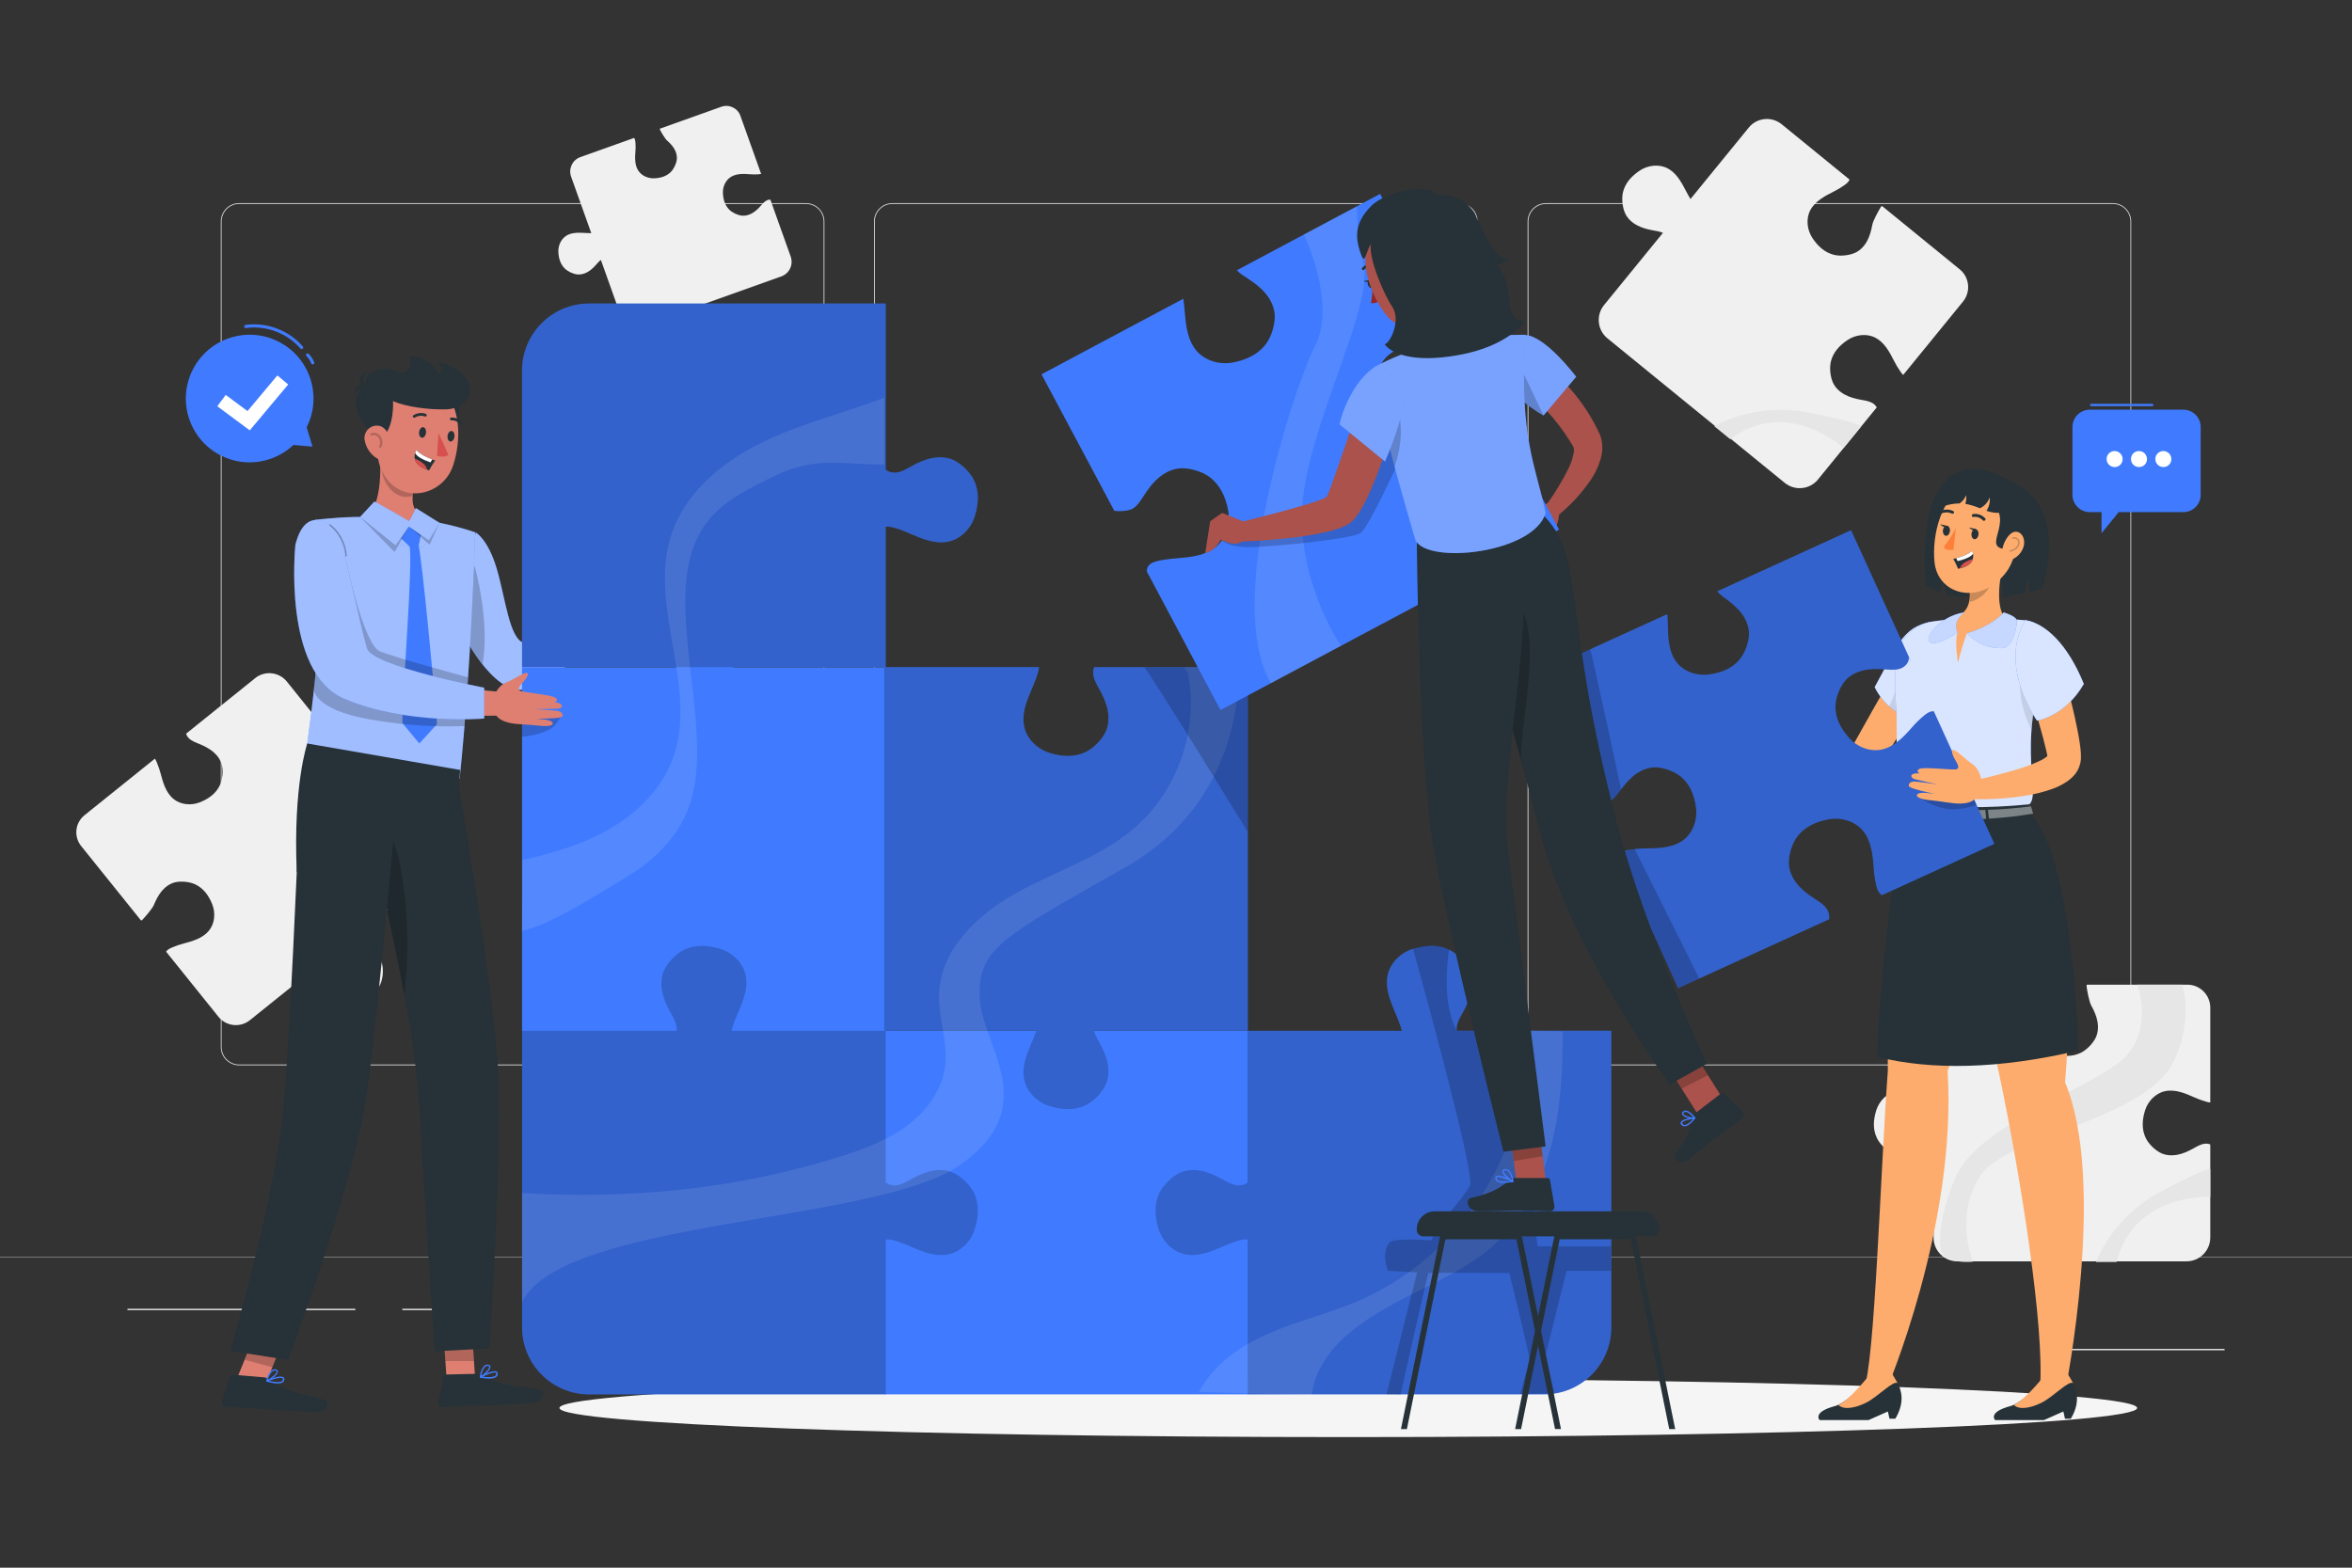 <?xml version="1.0" encoding="UTF-8"?>
<svg xmlns="http://www.w3.org/2000/svg" version="1.1" viewBox="0 0 750 500">
  <rect x="0" y="0" width="750" height="500" fill="#333333" stroke="none"/>
  <!-- Generator: Adobe Illustrator 29.0.1, SVG Export Plug-In . SVG Version: 2.1.0 Build 192)  -->
  <defs>
    <style>
      .st0 {
        fill: #fe7f3a;
      }

      .st1, .st2, .st3, .st4, .st5, .st6, .st7 {
        isolation: isolate;
      }

      .st1, .st5 {
        opacity: .1;
      }

      .st2, .st8, .st9 {
        opacity: .2;
      }

      .st10 {
        stroke: #407bff;
      }

      .st10, .st8 {
        fill: none;
        stroke-linecap: round;
        stroke-linejoin: round;
      }

      .st11 {
        fill: #ebebeb;
      }

      .st12 {
        fill: #407bff;
      }

      .st13 {
        fill: #e6e6e6;
      }

      .st14, .st15, .st16, .st3, .st4, .st5, .st6, .st7 {
        fill: #fff;
      }

      .st14, .st17 {
        opacity: .3;
      }

      .st15 {
        opacity: .9;
      }

      .st18 {
        fill: #263238;
      }

      .st8 {
        stroke: #000;
        stroke-width: .5px;
      }

      .st19 {
        fill: #d7504d;
      }

      .st20 {
        fill: #942625;
      }

      .st21 {
        fill: #f5f5f5;
      }

      .st22 {
        fill: #aa524b;
      }

      .st23 {
        fill: #f0f0f0;
      }

      .st24 {
        fill: #fdac6d;
      }

      .st25 {
        display: none;
      }

      .st26 {
        fill: #e0e0e0;
      }

      .st27 {
        fill: #de7f72;
      }

      .st3 {
        opacity: .7;
      }

      .st4 {
        opacity: .8;
      }

      .st6 {
        opacity: .5;
      }

      .st7 {
        opacity: .4;
      }
    </style>
  </defs>
  <g id="Background_complete">
    <g>
      <g>
        <g>
          <g>
            <path class="st26" d="M673.73,339.78h-180.75c-3.23,0-5.86-2.63-5.86-5.86V70.65c0-3.23,2.63-5.86,5.86-5.86h180.75c3.23,0,5.86,2.63,5.86,5.86v263.27c0,3.23-2.63,5.86-5.86,5.86ZM492.99,65.04c-3.09,0-5.61,2.52-5.61,5.61v263.27c0,3.09,2.52,5.61,5.61,5.61h180.75c3.09,0,5.61-2.52,5.61-5.61V70.65c0-3.09-2.52-5.61-5.61-5.61h-180.75Z"/>
            <path class="st26" d="M465.31,339.78h-180.75c-3.23,0-5.86-2.63-5.86-5.86V70.65c0-3.23,2.63-5.86,5.86-5.86h180.75c3.23,0,5.86,2.63,5.86,5.86v263.27c0,3.23-2.63,5.86-5.86,5.86ZM284.56,65.04c-3.09,0-5.61,2.52-5.61,5.61v263.27c0,3.09,2.52,5.61,5.61,5.61h180.75c3.09,0,5.61-2.52,5.61-5.61V70.65c0-3.09-2.52-5.61-5.61-5.61h-180.75Z"/>
          </g>
          <path class="st26" d="M257.01,339.78H76.27c-3.23,0-5.86-2.63-5.86-5.86V70.65c0-3.23,2.63-5.86,5.86-5.86h180.75c3.23,0,5.86,2.63,5.86,5.86v263.27c0,3.23-2.63,5.86-5.86,5.86ZM76.27,65.04c-3.09,0-5.61,2.52-5.61,5.61v263.27c0,3.09,2.52,5.61,5.61,5.61h180.75c3.09,0,5.61-2.52,5.61-5.61V70.65c0-3.09-2.52-5.61-5.61-5.61H76.27Z"/>
        </g>
        <rect class="st26" y="400.85" width="750" height=".12"/>
      </g>
      <g>
        <rect class="st11" x="653.63" y="430.23" width="55.73" height=".42"/>
        <rect class="st11" x="495.04" y="434.79" width="14.63" height=".42"/>
        <rect class="st11" x="40.64" y="417.43" width="72.67" height=".42"/>
        <rect class="st11" x="128.3" y="417.43" width="10.66" height=".42"/>
        <rect class="st11" x="173.59" y="424.54" width="157.61" height=".42"/>
      </g>
    </g>
    <g>
      <g>
        <path class="st23" d="M704.81,394.7v-29.69c-.56-.23-1.2-.31-1.8-.23-1.32.17-2.49.89-3.66,1.54-1.59.88-3.27,1.65-5.06,1.98s-3.7.22-5.33-.6c-1.83-.92-3.84-2.89-4.73-4.74-1.35-2.8-1.15-5.84-.22-8.8.92-2.96,3.37-5.51,6.41-6.15,3.12-.66,6.41.67,9.14,1.91,1.28.58,2.6,1.07,3.95,1.45.42.12.86.23,1.3.27v-30.26c0-4.05-3.28-7.33-7.33-7.33h-32.03c-.07.16-.11.33-.09.52.17,1.32.83,4.95,1.48,6.11.88,1.59,1.65,3.27,1.98,5.06s.22,3.7-.6,5.33c-.92,1.83-2.89,3.84-4.74,4.73-2.8,1.35-5.84,1.15-8.8.22s-5.51-3.37-6.15-6.41c-.67-3.18.72-6.53,1.97-9.29.57-1.27,1.05-2.58,1.41-3.92.2-.76.38-1.6.14-2.35h-27.99c-4.13,0-7.48,3.35-7.48,7.48v29.46c-1.69-.59-3.32-1.38-5-2.02-2.19-.84-4.59-1.44-6.89-.95-3.04.64-5.49,3.18-6.41,6.15s-1.13,6,.22,8.8c.89,1.85,2.89,3.82,4.73,4.74,1.63.82,3.54.93,5.33.6,1.79-.34,3.47-1.1,5.06-1.98.95-.53,1.91-1.1,2.95-1.39v29.78c0,4.18,3.39,7.57,7.57,7.57h73.09c4.18,0,7.57-3.39,7.57-7.57Z"/>
        <path class="st13" d="M681.56,314.04s5.84,15.44-5.69,24.67c-11.53,9.23-45.22,20.61-52.14,36.45-6.92,15.84-4.76,23.92-4.76,23.92,0,0,1.06,3.98,10.14,3.34,0,0-6.15-14.8,2.46-27.56,8.61-12.77,52.99-17.51,61.82-36.83,6.15-13.46,2.46-23.97,2.46-23.97h-14.3Z"/>
      </g>
      <path class="st13" d="M668.38,402.49s4.97-14.16,20.7-22.49c15.73-8.33,15.73-7.07,15.73-7.07v8.84s-24.32-1.47-29.87,20.73h-6.56Z"/>
    </g>
    <g>
      <path class="st23" d="M579.73,152.9l18.72-22.96c-.29-.53-.74-1-1.25-1.32-1.13-.7-2.49-.88-3.8-1.12-1.79-.32-3.57-.79-5.17-1.66-1.6-.87-3-2.17-3.75-3.82-.84-1.87-1.14-4.65-.67-6.65.72-3.01,2.79-5.24,5.38-6.95,2.58-1.71,6.08-2.13,8.83-.71,2.83,1.46,4.53,4.56,5.87,7.24.63,1.25,1.34,2.46,2.15,3.61.25.35.52.72.84,1.03l19.08-23.4c2.55-3.13,2.08-7.74-1.05-10.29l-24.77-20.2c-.16.08-.3.19-.4.35-.7,1.13-2.48,4.35-2.71,5.66-.32,1.79-.79,3.57-1.66,5.17-.87,1.6-2.17,3-3.82,3.75-1.87.84-4.65,1.14-6.65.67-3.01-.72-5.24-2.79-6.95-5.38-1.71-2.58-2.13-6.08-.71-8.83,1.49-2.88,4.68-4.59,7.39-5.94,1.24-.62,2.44-1.33,3.57-2.14.64-.46,1.3-1,1.59-1.73l-21.65-17.65c-3.2-2.61-7.9-2.13-10.5,1.07l-18.58,22.78c-.94-1.52-1.7-3.16-2.59-4.72-1.17-2.03-2.64-4-4.73-5.08-2.75-1.42-6.25-1-8.83.71-2.58,1.71-4.66,3.93-5.38,6.95-.48,1.99-.17,4.78.67,6.65.74,1.66,2.15,2.96,3.75,3.82,1.6.87,3.38,1.34,5.17,1.66,1.07.19,2.17.35,3.16.79l-18.78,23.03c-2.63,3.23-2.15,7.99,1.08,10.62l56.53,46.09c3.23,2.63,7.99,2.15,10.62-1.08Z"/>
      <path class="st13" d="M546.65,135.94s12.77-7.82,30.19-4.34c17.42,3.48,16.62,4.45,16.62,4.45l-5.57,6.83s-17.88-16.47-36.17-2.81l-5.08-4.14Z"/>
    </g>
    <path class="st23" d="M81.37,216.29l-22.03,17.71c.17.55.49,1.08.9,1.48.91.88,2.15,1.32,3.32,1.8,1.6.66,3.17,1.45,4.49,2.57,1.32,1.13,2.37,2.62,2.74,4.31.41,1.91.14,4.57-.7,6.33-1.27,2.67-3.65,4.33-6.4,5.41s-6.1.78-8.38-1.09c-2.35-1.92-3.32-5.16-4.04-7.92-.34-1.3-.76-2.57-1.29-3.8-.16-.38-.35-.77-.58-1.13l-22.46,18.05c-3,2.41-3.48,6.81-1.07,9.81l19.11,23.77c.16-.04.31-.12.44-.25.88-.91,3.18-3.57,3.66-4.74.66-1.6,1.45-3.17,2.57-4.49,1.13-1.32,2.62-2.37,4.31-2.74,1.91-.41,4.57-.14,6.33.7,2.67,1.27,4.33,3.65,5.41,6.4,1.08,2.75.78,6.1-1.09,8.38-1.96,2.39-5.28,3.36-8.07,4.08-1.28.33-2.54.76-3.75,1.29-.68.3-1.41.67-1.83,1.3l16.7,20.77c2.46,3.07,6.95,3.55,10.02,1.09l21.86-17.57c.57,1.61.96,3.29,1.48,4.92.69,2.13,1.67,4.26,3.4,5.68,2.29,1.87,5.63,2.17,8.38,1.09,2.75-1.08,5.13-2.75,6.4-5.41.84-1.76,1.11-4.42.7-6.33-.37-1.69-1.42-3.19-2.74-4.31-1.32-1.13-2.89-1.92-4.49-2.57-.96-.39-1.96-.76-2.79-1.36l22.1-17.76c3.1-2.49,3.59-7.03,1.1-10.13l-43.6-54.24c-2.49-3.1-7.03-3.59-10.13-1.1Z"/>
    <path class="st23" d="M252.14,81.84l-6.49-18.18c-.39-.02-.8.08-1.16.25-.77.39-1.33,1.09-1.91,1.74-.78.89-1.65,1.72-2.67,2.32-1.02.6-2.22.94-3.4.8-1.32-.16-2.98-.93-3.93-1.87-1.44-1.42-1.98-3.32-2.06-5.34-.08-2.02.86-4.11,2.58-5.16,1.77-1.08,4.07-.99,6.01-.83.91.07,1.83.09,2.74.02.28-.02.58-.05.86-.12l-6.61-18.53c-.88-2.48-3.61-3.77-6.09-2.89l-19.61,7c-.01.12,0,.23.06.34.39.77,1.59,2.85,2.24,3.42.89.78,1.72,1.65,2.32,2.67.6,1.02.94,2.22.8,3.4-.16,1.32-.93,2.98-1.87,3.93-1.42,1.44-3.32,1.98-5.34,2.06-2.02.08-4.11-.86-5.16-2.58-1.1-1.8-.98-4.16-.82-6.12.07-.9.08-1.81,0-2.71-.04-.51-.12-1.06-.43-1.47l-17.14,6.12c-2.53.9-3.85,3.69-2.95,6.22l6.44,18.04c-1.17,0-2.34-.12-3.5-.14-1.53-.03-3.12.12-4.42.92-1.72,1.06-2.66,3.15-2.58,5.16s.62,3.92,2.06,5.34c.95.94,2.61,1.71,3.93,1.87,1.17.14,2.37-.2,3.4-.8,1.02-.6,1.88-1.43,2.67-2.32.47-.53.93-1.09,1.5-1.49l6.51,18.23c.91,2.56,3.73,3.89,6.29,2.98l44.75-15.97c2.56-.91,3.89-3.73,2.98-6.29Z"/>
  </g>
  <g id="Background_simple" class="st25">
    <g>
      <path class="st12" d="M470,135.59c-11.96,13.58-21.29,29.41-26.81,46.84-6.5,20.54-9.14,46.47,10.29,61.81,35.88,28.33,73.74-1.34,85.18,28,12.95,33.23,43.72,59.59,88.6,37.45,85.24-42.04,94.67-208.27,27.6-241-41.75-20.38-121.34-5.23-184.87,66.9Z"/>
      <path class="st15" d="M470,135.59c-11.96,13.58-21.29,29.41-26.81,46.84-6.5,20.54-9.14,46.47,10.29,61.81,35.88,28.33,73.74-1.34,85.18,28,12.95,33.23,43.72,59.59,88.6,37.45,85.24-42.04,94.67-208.27,27.6-241-41.75-20.38-121.34-5.23-184.87,66.9Z"/>
    </g>
  </g>
  <g id="Shadow_1">
    <path class="st21" d="M681.49,449.06c0,5.13-112.62,9.29-251.55,9.29s-251.55-4.16-251.55-9.29,112.62-9.29,251.55-9.29,251.55,4.16,251.55,9.29Z"/>
  </g>
  <g id="Speech_Bubble_2">
    <g>
      <path class="st12" d="M696.22,130.67h-29.83c-3.05,0-5.53,2.48-5.53,5.53v21.61c0,3.06,2.48,5.53,5.53,5.53h3.75v6.72l5.46-6.72h20.62c3.06,0,5.53-2.48,5.53-5.53v-21.61c0-3.06-2.48-5.53-5.53-5.53Z"/>
      <path class="st16" d="M673.9,143.89c1.73-.26,3.19,1.2,2.93,2.93-.16,1.08-1.04,1.96-2.12,2.12-1.73.26-3.19-1.2-2.93-2.93.17-1.08,1.04-1.96,2.12-2.12ZM679.55,146.01c-.27,1.73,1.2,3.19,2.93,2.93,1.08-.16,1.96-1.04,2.12-2.12.26-1.73-1.2-3.19-2.93-2.93-1.08.16-1.96,1.04-2.12,2.12ZM687.32,146.01c-.26,1.73,1.2,3.19,2.93,2.93,1.08-.16,1.96-1.04,2.12-2.12.26-1.73-1.2-3.19-2.93-2.93-1.08.16-1.96,1.04-2.12,2.12Z"/>
      <path class="st12" d="M666.83,129.54h19.47c.48,0,.48-.75,0-.75h-19.47c-.48,0-.48.75,0,.75h0Z"/>
    </g>
  </g>
  <g id="Speech_Bubble_1">
    <g>
      <g>
        <path class="st12" d="M88.47,108.79c-10.12-4.89-22.29-.65-27.18,9.47s-.65,22.29,9.47,27.18c7.81,3.78,16.84,2.09,22.8-3.52l6.09.53-1.87-6.18c.05-.1.11-.19.16-.3,4.89-10.12.65-22.29-9.47-27.18Z"/>
        <path class="st10" d="M78.37,104.12c6.55-.93,13.5,1.69,17.81,6.71"/>
        <path class="st10" d="M98.08,113.21c.71.72,1.27,1.58,1.64,2.52"/>
      </g>
      <polygon class="st16" points="79.64 137.26 69.29 129.56 71.98 125.95 78.92 131.11 88.45 119.74 91.9 122.63 79.64 137.26"/>
    </g>
  </g>
  <g id="Character_3">
    <g>
      <g id="freepik--character-2--inject-2">
        <path class="st18" d="M614.03,186.78s-1.96-20.25,3.9-30.13c5.86-9.88,15.67-8.45,26.47-1.3,10.81,7.15,10.22,19.61,6.83,32.31l-3.98,1.11-.51-4.73-1.16,5.02-6.97,1.44v-4.86l-1.73,4.86-15.93-.51-1.63-4.68-.46,3.81-4.85-2.34Z"/>
        <path class="st24" d="M619.01,212.36c-5.05,8.89-10.4,17.54-16.05,26.08l-2.05,3.13c-.12.2-.49.72-.79,1.12-.31.41-.64.79-1,1.16-.66.68-1.38,1.29-2.15,1.85-2.64,1.76-5.59,2.97-8.7,3.59-5.39,1.12-10.94,1.32-16.4.6-1.61-.19-2.77-1.64-2.58-3.25.15-1.29,1.12-2.33,2.4-2.56h.2c4.69-.74,9.3-1.94,13.76-3.58,1.83-.66,3.54-1.65,5.03-2.9.24-.23.45-.48.65-.74,0-.12.17-.22.21-.33.07-.17.15-.33.25-.48l1.86-3.32c4.95-8.87,9.99-17.71,15.24-26.37h0c1.65-2.81,5.27-3.75,8.08-2.1,2.81,1.65,3.75,5.27,2.1,8.08h-.05Z"/>
        <path class="st24" d="M561.82,244.28l2.24-1.86c.84-.71,1.97-.96,3.03-.68l4.95,1.3c1.99.53,3.59,1.98,4.32,3.9l.44,1.18c-3.48,3.35-9.74,4.4-9.74,4.4l-1.74.51c-1.5.46-3.08-.37-3.55-1.87,0,0,0,0,0,0l-1.03-3.46c-.35-1.25.07-2.6,1.08-3.42Z"/>
        <path class="st12" d="M615.92,198.26c-9.49,1.74-11.04,8.13-18.13,20.9,2.68,5.45,7.69,9.4,13.61,10.74,0,0,16.38-22.33,4.51-31.64Z"/>
        <path class="st4" d="M615.92,198.26c-9.49,1.74-11.04,8.13-18.13,20.9,2.68,5.45,7.69,9.4,13.61,10.74,0,0,16.38-22.33,4.51-31.64Z"/>
        <path class="st1" d="M605.6,216.18c-.7,3.14-1.76,6.2-3.16,9.1,2.52,2.31,5.61,3.92,8.96,4.64,2.59-3.65,4.77-7.58,6.5-11.7l-12.3-2.04Z"/>
        <path class="st12" d="M604.49,211.06c-.21,5.6-.13,11.21.26,16.8.3,7.29-.98,28.06,4.2,29.37,3.99,2.34,24.24,1.48,37.16-.18,6.15-1.81-4.28-17.94,7.14-48.11,1.99-5.2-2-10.58-7.8-11.13-1.55-.14-3.19-.27-4.86-.35-5.91-.4-11.83-.4-17.74,0-1.92.17-3.9.39-5.83.65-6.88.79-12.33,6.45-12.54,12.95Z"/>
        <path class="st4" d="M604.49,211.06c-.21,5.6-.13,11.21.26,16.8.3,7.29-.98,28.06,4.2,29.37,3.99,2.34,24.24,1.48,37.16-.18,6.15-1.81-4.28-17.94,7.14-48.11,1.99-5.2-2-10.58-7.8-11.13-1.55-.14-3.19-.27-4.86-.35-5.91-.4-11.83-.4-17.74,0-1.92.17-3.9.39-5.83.65-6.88.79-12.33,6.45-12.54,12.95Z"/>
        <path class="st24" d="M608,257.87s-6.58,51.16-6.01,83.64c-2.28,30.45-4.19,94.39-7.66,101.31.12,1.55,5.55,1.9,7.01.96,0,0,22.78-52.82,19.71-102.27,20.92-51.61,19.67-83.64,19.67-83.64h-32.73Z"/>
        <path class="st24" d="M616.9,257.87s14.95,57.74,20.88,86.08c6.22,29.78,14.42,79.81,12.68,99.59,1.68.99,4.76,1.11,8.13,0,0,0,13.34-66.46-.09-98.33,5.89-70.44-12.76-87.34-12.76-87.34h-28.84Z"/>
        <path class="st1" d="M644.22,216.83c-.65,6.7,2.28,13.38,3.58,15.96.28-3.77.82-7.51,1.63-11.2l-5.2-4.76Z"/>
        <path class="st24" d="M639.35,177.42c-1.55,5.7-3.45,16.15.27,19.96,0,0,2.6,5.01-12.41,4.55-1.13,3.1-2.08,6.26-2.86,9.47,0,0-1.17-7.35-.13-9.64-9.69-.83-2.34-4.38-2.34-4.38,6.5-1.52,6.66-6.24,5.89-10.68l11.57-9.28Z"/>
        <path class="st2" d="M634.63,183.32l-6.85,5.5c.2,1.04.3,2.09.31,3.15,2.46-.35,5.99-3.02,6.5-5.57.2-1.02.21-2.06.04-3.08Z"/>
        <path class="st24" d="M644.22,168.13c-1.74,9.21-2.28,13.13-7.53,17.55-7.91,6.64-18.76,3.13-19.8-6.27-.94-8.45,2.05-22.11,11.53-25.14,6.25-2.24,13.13,1.01,15.37,7.25.76,2.11.91,4.4.43,6.59Z"/>
        <path class="st18" d="M636.29,161.48c5.08,6.57-5.36,14.11,5.08,13.67,10.44-.44,6.2-15.18,0-18.53-6.2-3.35-5.08,4.86-5.08,4.86Z"/>
        <path class="st18" d="M641.35,156.73c-1.3,6.28-2.31,7.91-7.91,6.2.83-1.26,1.2-2.77,1.04-4.28-.55,1.51-1.67,2.76-3.12,3.46-1.5-.64-3.06-1.12-4.66-1.43.29-.87.39-1.8.27-2.72-.44,1.06-1.17,1.96-2.12,2.6-1.71.02-3.41.31-5.03.88.03-6.64,11.23-13.78,21.52-4.72Z"/>
        <path class="st24" d="M644.95,175.19c-.76,1.64-2.17,2.89-3.9,3.43-2.15.57-3.07-1.89-2.35-4.34.64-2.21,2.52-5.2,4.62-4.63,2.09.57,2.7,3.38,1.64,5.54Z"/>
        <path class="st18" d="M648.1,260.31l-1.08-3.77c-13.11,1.3-26.31,1.22-39.4-.25l-.21,4.17c-2.44,7.03-8.71,55.67-8.71,76.65,17.05,4.24,38.59,3.95,63.95-2.03.08-8.67-2.42-61.29-14.55-74.78Z"/>
        <path class="st18" d="M660.34,452.48h-1.86l-.52-2.3-6.16,2.74h-15.6s-2.48-2.5,4.95-4.49c.36-.1.72-.23,1.05-.4,3.97-1.86,9.61-8.14,9.61-8.14h8.57c.26.4.5.81.7,1.24.95,1.92,2.54,5.88-.74,11.35Z"/>
        <path class="st24" d="M661.06,441.22h0c-1.13-1.3-6.28,4.28-10.05,6.16-3.37,1.68-7.15,2.42-8.83.72,3.97-1.86,10.21-9.97,10.21-9.97h6.89s1.44,2.24,1.78,3.09Z"/>
        <path class="st18" d="M604.38,452.48h-1.86l-.52-2.3-6.16,2.74h-15.6s-2.48-2.5,4.95-4.49c.36-.1.72-.23,1.05-.4,3.97-1.86,9.61-8.14,9.61-8.14h8.57c.26.4.5.81.7,1.24.99,1.92,2.55,5.88-.74,11.35Z"/>
        <path class="st24" d="M605.11,441.22h0c-1.13-1.3-6.28,4.28-10.05,6.16-3.37,1.68-7.15,2.42-8.83.72,3.97-1.86,10.21-9.97,10.21-9.97h6.89s1.38,2.24,1.78,3.09Z"/>
        <path class="st18" d="M612.02,257.41v2.96c-1.65-.26-3.29-.57-4.89-.96v-2.74s1.77.35,4.89.74Z"/>
        <path class="st18" d="M633.09,258.33l.27,2.82c-6.83.45-13.68.24-20.47-.65l-.06-2.98c6.72.76,13.5,1.03,20.26.81Z"/>
        <path class="st18" d="M648.32,259.5c-4.67.79-9.38,1.32-14.11,1.6l-.3-2.81c4.23-.14,8.83-.48,13.72-1.11l.69,2.31Z"/>
        <path class="st7" d="M612.02,257.41v2.96c-1.65-.26-3.29-.57-4.89-.96v-2.74s1.77.35,4.89.74Z"/>
        <path class="st7" d="M633.09,258.33l.27,2.82c-6.83.45-13.68.24-20.47-.65l-.06-2.98c6.72.76,13.5,1.03,20.26.81Z"/>
        <path class="st7" d="M648.32,259.5c-4.67.79-9.38,1.32-14.11,1.6l-.3-2.81c4.23-.14,8.83-.48,13.72-1.11l.69,2.31Z"/>
        <path class="st16" d="M619.21,258.3v2.6c0,.37.3.67.66.69l4.2.18c.37.02.69-.26.72-.63,0-.03,0-.05,0-.08l-.14-2.6c-.01-.35-.3-.64-.65-.65l-4.06-.22c-.38-.02-.71.27-.73.65,0,.02,0,.04,0,.07Z"/>
        <path class="st12" d="M627.22,201.96s7.55-1.94,11.7-6.64c0,0,3.45,1,4.04,2.21.6,1.21-.85,8.93-4.42,9.18-4.29.18-8.44-1.56-11.33-4.75Z"/>
        <path class="st12" d="M624.23,201.76s-6.01,4.07-8.57,3.21c-2.56-.86,2.39-8.41,10.79-9.69,0,0-4.03,2.64-2.22,6.48Z"/>
        <path class="st3" d="M627.22,201.96s7.55-1.94,11.7-6.64c0,0,3.45,1,4.04,2.21.6,1.21-.85,8.93-4.42,9.18-4.29.18-8.44-1.56-11.33-4.75Z"/>
        <path class="st3" d="M624.23,201.76s-6.01,4.07-8.57,3.21c-2.56-.86,2.39-8.41,10.79-9.69,0,0-4.03,2.64-2.22,6.48Z"/>
        <path class="st12" d="M616.63,226.87c-.14-.02-.27-.02-.41-.01-1.01.08-1.89.71-2.66,1.35-1.39,1.14-2.66,2.4-3.84,3.75-2.5,2.87-5.6,6.19-9.57,7.08-3.81.85-7.93-.77-10.53-3.68-2.6-2.9-4.42-6.28-4.34-10.17.05-2.58,1.31-5.88,2.93-7.88,1.43-1.78,3.56-2.92,5.78-3.47,2.22-.55,4.54-.55,6.82-.38,1.67.13,3.39.34,4.99-.16,1.6-.5,3.04-1.97,2.88-3.64l.78,1.51-19.2-42.06s0,0,0,0l-42.68,19.49s0,0,0,0c.87,1.04,2.03,1.84,3.13,2.65,1.84,1.36,3.59,2.88,4.91,4.75,1.32,1.87,2.18,4.12,2.1,6.41-.09,2.58-1.3,5.89-2.95,7.88-2.49,3-6.07,4.36-9.94,4.85-3.87.49-8.05-.98-10.37-4.12-1.75-2.38-2.32-5.42-2.51-8.37-.14-2.25-.09-4.53-.3-6.77,0,0,0,0,0,0l-42.22,19.28,18.57,40.67s0,0,0,0c1.88.39,4.55.22,5.56-.41,1.42-.88,2.39-2.32,3.38-3.67,1.36-1.84,2.88-3.59,4.75-4.91,1.87-1.32,4.12-2.18,6.41-2.1,2.58.09,5.89,1.3,7.88,2.95,3,2.49,4.36,6.07,4.85,9.94.49,3.87-.98,8.05-4.12,10.37-3.27,2.41-7.81,2.58-11.61,2.6-1.79,0-3.58.14-5.35.45-.98.17-2.04.42-2.76,1.13-.45.44-.7,1.1-.64,1.71.03.29.13.58.32.81l18.42,40.47s0,0,0,0l48.14-21.98s0,0,0,0c.23-1.13-.11-2.44-.8-3.41-1-1.42-2.56-2.33-4.02-3.28-2-1.3-3.91-2.77-5.4-4.62-1.49-1.86-2.53-4.14-2.59-6.52-.07-2.68.97-6.2,2.56-8.37,2.4-3.27,6.03-4.91,10.02-5.67,3.99-.76,8.43.5,11.04,3.61,2.72,3.24,3.18,7.94,3.44,11.9.12,1.86.38,3.71.81,5.53.24,1.01.57,2.09,1.35,2.79.15.13.32.24.5.33l35.81-16.35s0,0,0,0l-19.29-42.24Z"/>
        <path class="st2" d="M616.63,226.87c-.14-.02-.27-.02-.41-.01-1.01.08-1.89.71-2.66,1.35-1.39,1.14-2.66,2.4-3.84,3.75-2.5,2.87-5.6,6.19-9.57,7.08-3.81.85-7.93-.77-10.53-3.68-2.6-2.9-4.42-6.28-4.34-10.17.05-2.58,1.31-5.88,2.93-7.88,1.43-1.78,3.56-2.92,5.78-3.47,2.22-.55,4.54-.55,6.82-.38,1.67.13,3.39.34,4.99-.16,1.6-.5,3.04-1.97,2.88-3.64l.78,1.51-19.2-42.06s0,0,0,0l-42.68,19.49s0,0,0,0c.87,1.04,2.03,1.84,3.13,2.65,1.84,1.36,3.59,2.88,4.91,4.75,1.32,1.87,2.18,4.12,2.1,6.41-.09,2.58-1.3,5.89-2.95,7.88-2.49,3-6.07,4.36-9.94,4.85-3.87.49-8.05-.98-10.37-4.12-1.75-2.38-2.32-5.42-2.51-8.37-.14-2.25-.09-4.53-.3-6.77,0,0,0,0,0,0l-42.22,19.28,18.57,40.67s0,0,0,0c1.88.39,4.55.22,5.56-.41,1.42-.88,2.39-2.32,3.38-3.67,1.36-1.84,2.88-3.59,4.75-4.91,1.87-1.32,4.12-2.18,6.41-2.1,2.58.09,5.89,1.3,7.88,2.95,3,2.49,4.36,6.07,4.85,9.94.49,3.87-.98,8.05-4.12,10.37-3.27,2.41-7.81,2.58-11.61,2.6-1.79,0-3.58.14-5.35.45-.98.17-2.04.42-2.76,1.13-.45.44-.7,1.1-.64,1.71.03.29.13.58.32.81l18.42,40.47s0,0,0,0l48.14-21.98s0,0,0,0c.23-1.13-.11-2.44-.8-3.41-1-1.42-2.56-2.33-4.02-3.28-2-1.3-3.91-2.77-5.4-4.62-1.49-1.86-2.53-4.14-2.59-6.52-.07-2.68.97-6.2,2.56-8.37,2.4-3.27,6.03-4.91,10.02-5.67,3.99-.76,8.43.5,11.04,3.61,2.72,3.24,3.18,7.94,3.44,11.9.12,1.86.38,3.71.81,5.53.24,1.01.57,2.09,1.35,2.79.15.13.32.24.5.33l35.81-16.35s0,0,0,0l-19.29-42.24Z"/>
      </g>
      <path class="st2" d="M521.27,270.83l20.58,41.25-6.76,3.09-19.96-42.44s4.08-1.72,6.15-1.9Z"/>
      <g>
        <g>
          <path class="st18" d="M630.91,170.32c-.03.89-.57,1.63-1.19,1.65-.62.02-1.1-.68-1.07-1.57.03-.89.57-1.63,1.19-1.65.62-.02,1.1.68,1.07,1.57Z"/>
          <path class="st18" d="M632.67,166.12c-.12,0-.24-.04-.33-.13-1.35-1.46-3.03-1.11-3.05-1.11-.25.05-.48-.1-.52-.36-.04-.25.14-.5.39-.56.09-.02,2.19-.46,3.87,1.35.17.18.15.48-.04.66-.09.09-.21.14-.32.14Z"/>
          <path class="st18" d="M618.56,163.84c-.11-.04-.2-.12-.25-.23-.1-.22.01-.49.25-.6,2.43-1.08,4.26-.03,4.34.02.22.13.27.41.13.62-.15.21-.44.28-.66.15-.07-.04-1.51-.84-3.44.02-.12.06-.26.06-.37.02Z"/>
          <path class="st0" d="M623.65,168.46s-1.72,3.44-3.53,5.54c-.32.37-.17.94.27,1.14,1.14.51,2.53.21,2.53.21l.73-6.89Z"/>
          <path class="st18" d="M630.08,168.73l-2.19-.48s1.52,1.61,2.19.48Z"/>
          <path class="st18" d="M621.8,169.24c-.03.89-.57,1.63-1.19,1.65-.62.02-1.1-.68-1.07-1.57.03-.89.57-1.63,1.19-1.65.62-.02,1.1.68,1.07,1.57Z"/>
          <path class="st18" d="M620.82,167.69l-2.19-.48s1.52,1.61,2.19.48Z"/>
          <path class="st8" d="M641.84,171.62c.81-.28,1.63.27,1.87.94.3.81-.2,2.66-2.68,3.18"/>
        </g>
        <g>
          <path class="st18" d="M622.85,178.27c.7,1.07,1.53,3.14,1.53,3.14.2-.04.4-.08.6-.14,2.71-.64,3.76-1.83,4.1-2.96.18-.62.15-1.22.05-1.7-.1-.55-.3-.93-.3-.93-1.24,1.2-3.72,1.99-5.06,2.36-.56.16-.92.23-.92.23Z"/>
          <path class="st16" d="M623.77,178.04l.48.91c2.55-.61,4.27-1.38,4.89-2.34-.1-.55-.3-.93-.3-.93-1.24,1.2-3.72,1.99-5.06,2.36Z"/>
          <path class="st19" d="M624.98,181.27c2.71-.64,3.76-1.83,4.1-2.96-.92.25-1.99.66-2.87,1.31-.67.49-1.03,1.09-1.23,1.65Z"/>
        </g>
      </g>
      <path class="st24" d="M656.38,208.99c1.6,5.2,3.02,10.4,4.28,15.67.64,2.6,1.24,5.31,1.77,8.02.26,1.37.53,2.73.74,4.17.1.73.21,1.46.29,2.25,0,.4.08.82.1,1.3v1.21c.01.22.01.43,0,.65-.16,1.65-.77,3.22-1.78,4.54-.74.93-1.62,1.75-2.6,2.42-1.45.99-3.03,1.79-4.68,2.38-2.79.99-5.66,1.72-8.58,2.17-5.5.88-11.06,1.26-16.63,1.12-1.62-.04-2.91-1.39-2.87-3.01.03-1.34,2.09-5.14,3.39-5.45l-1.03,2.65c5.08-1.13,10.26-2.41,15.1-3.9,2.31-.69,4.57-1.56,6.75-2.6.84-.39,1.62-.9,2.33-1.5.23-.22.35-.42.3-.39-.2.23-.32.52-.35.83v.16-.31l-.12-.7c-.1-.53-.23-1.12-.38-1.7l-.92-3.69c-.68-2.51-1.39-5.05-2.11-7.58-1.44-5.08-2.9-10.22-4.3-15.32h0c-.88-3.14.95-6.4,4.09-7.28,3.1-.87,6.32.91,7.25,3.99l-.03-.1Z"/>
      <path class="st12" d="M645.82,197.79c6.36.98,13.48,7.58,18.67,20.35-6.01,10.4-14.94,11.7-14.94,11.7,0,0-12.47-17.27-3.73-32.05Z"/>
      <path class="st4" d="M645.82,197.79c6.36.98,13.48,7.58,18.67,20.35-6.01,10.4-14.94,11.7-14.94,11.7,0,0-12.47-17.27-3.73-32.05Z"/>
      <path class="st2" d="M612.02,254.19s3.14,2.69,8.05,3.66,10.18-1.18,10.18-1.18l-1.17-2.95-10.64,1.52-6.41-1.05Z"/>
      <path class="st24" d="M631.75,248.27s-.64-3.19-2.89-4.66c-2.25-1.47-3.66-3.24-5.41-4.21-1.75-.97-.82,1.57-.06,2.82.77,1.25,1.62,2.68.59,3.1-1.03.42-10.55-.83-11.92-.08-1.37.75.11,1.44.11,1.44,0,0-2.32-.24-2.67.65-.09.23.08.92,1.12,1.19,2.34.62,7.32,1.67,7.32,1.67-.28-.07-6.52-.92-7.47-.93-1.24,0-1.83.62-1.81,1.34.03,1.03,7.72,2.35,8.01,2.64,0,0-4.41-.91-5.26.1-.86,1.01,1.88,1.73,4.42,1.92,2.33.17,6.85,1.1,9.23,1.04,2.94-.07,4.89-.79,5.97-3.32,1.07-2.54.72-4.7.72-4.7Z"/>
      <path class="st2" d="M507.08,207.09c.46.98,9.85,44.66,9.85,44.66,0,0-1.35,3.08-4.93,4.54l-10.91-46.47,5.98-2.73Z"/>
    </g>
    <g>
      <path class="st12" d="M199.63,374.75h29.83c3.05,0,5.53,2.48,5.53,5.53v21.61c0,3.06-2.48,5.53-5.53,5.53h-3.75s0,6.72,0,6.72l-5.46-6.72h-20.62c-3.06,0-5.53-2.48-5.53-5.53v-21.61c0-3.06,2.48-5.53,5.53-5.53Z"/>
      <path class="st16" d="M224.07,390.09c.27,1.73-1.2,3.19-2.93,2.93-1.08-.16-1.96-1.04-2.12-2.12-.26-1.73,1.2-3.19,2.93-2.93,1.08.16,1.96,1.04,2.12,2.12ZM214.17,387.97c-1.73-.26-3.19,1.2-2.93,2.93.16,1.08,1.04,1.96,2.12,2.12,1.73.26,3.19-1.2,2.93-2.93-.16-1.08-1.04-1.96-2.12-2.12ZM206.4,387.97c-1.73-.26-3.19,1.2-2.93,2.93.16,1.08,1.04,1.96,2.12,2.12,1.73.26,3.19-1.2,2.93-2.93-.17-1.08-1.04-1.96-2.12-2.12Z"/>
      <path class="st12" d="M229.02,372.86c-6.49,0-12.98,0-19.47,0-.48,0-.48.75,0,.75,6.49,0,12.98,0,19.47,0,.48,0,.48-.75,0-.75h0Z"/>
    </g>
  </g>
  <g id="Character_1">
    <g>
      <path class="st12" d="M151.67,169.8s3.89,2.08,6.71,11.52c2.82,9.45,4.02,22.55,8.76,23.75,4.73,1.2,17.29-10.1,17.29-10.1,0,0,9.05,5.93,8.66,6.11-.39.18-15.84,16.98-25.95,18.81-10.11,1.83-20.15-18.81-20.15-18.81l4.68-31.28Z"/>
      <path class="st6" d="M151.67,169.8s3.89,2.08,6.71,11.52c2.82,9.45,4.02,22.55,8.76,23.75,4.73,1.2,17.29-10.1,17.29-10.1,0,0,9.05,5.93,8.66,6.11-.39.18-15.84,16.98-25.95,18.81-10.11,1.83-20.15-18.81-20.15-18.81l4.68-31.28Z"/>
      <path class="st2" d="M153.89,211.83c-.54-.64-1.05-1.29-1.56-1.92-1.68-2.21-3.22-4.51-4.62-6.9-.9-1.53-1.75-3.05-2.55-4.6l6.2-17.87s4.97,17.48,2.53,31.29Z"/>
    </g>
    <g>
      <path class="st12" d="M308.98,264.51c-1.17-2.43-3.8-5.02-6.21-6.23-2.14-1.07-4.66-1.23-7.01-.78-2.35.44-4.56,1.45-6.66,2.61-1.22.68-4.5,1.37-6.66,1.73v-48.99h-48.56c.78-2.23,1.81-4.37,2.66-6.57,1.1-2.88,1.89-6.03,1.25-9.05-.84-3.99-4.18-7.21-8.08-8.43-3.9-1.21-7.89-1.48-11.57.29-2.43,1.17-5.02,3.8-6.23,6.21-1.07,2.14-1.23,4.66-.78,7.01.44,2.35,1.45,4.56,2.61,6.66.69,1.25,1.45,2.51,1.82,3.88h-49.09v115.97h115.97v-49.34c.24.04.47.09.7.15,3,.75,5.77,2.18,8.66,3.29,2.88,1.1,6.03,1.89,9.05,1.25,3.99-.84,7.21-4.18,8.43-8.08,1.21-3.9,1.48-7.89-.29-11.57Z"/>
      <rect class="st12" x="282.09" y="328.75" width="115.97" height="115.97"/>
      <g>
        <path class="st12" d="M397.89,212.77h-48.98c-.3.74-.4,1.58-.3,2.37.22,1.74,1.17,3.28,2.02,4.81,1.16,2.09,2.16,4.3,2.61,6.66.44,2.35.29,4.87-.78,7.01-1.21,2.41-3.8,5.04-6.23,6.21-3.68,1.77-7.67,1.51-11.57.29-3.9-1.21-7.24-4.43-8.08-8.43-.64-3.02.15-6.17,1.25-9.05,1.1-2.89,2.54-5.66,3.29-8.66.1-.4.18-.81.22-1.22h-49.41v115.97h48.56c-.78,2.23-1.81,4.37-2.66,6.57-1.1,2.88-1.89,6.03-1.25,9.05.84,3.99,4.18,7.21,8.08,8.43,3.9,1.21,7.89,1.48,11.57-.29,2.43-1.17,5.02-3.8,6.23-6.21,1.07-2.14,1.23-4.66.78-7.01-.44-2.35-1.45-4.56-2.61-6.66-.69-1.25-1.45-2.51-1.82-3.88h49.09v-115.97Z"/>
        <g class="st2">
          <path d="M397.89,212.77h-48.98c-.3.74-.4,1.58-.3,2.37.22,1.74,1.17,3.28,2.02,4.81,1.16,2.09,2.16,4.3,2.61,6.66.44,2.35.29,4.87-.78,7.01-1.21,2.41-3.8,5.04-6.23,6.21-3.68,1.77-7.67,1.51-11.57.29-3.9-1.21-7.24-4.43-8.08-8.43-.64-3.02.15-6.17,1.25-9.05,1.1-2.89,2.54-5.66,3.29-8.66.1-.4.18-.81.22-1.22h-49.41v115.97h48.56c-.78,2.23-1.81,4.37-2.66,6.57-1.1,2.88-1.89,6.03-1.25,9.05.84,3.99,4.18,7.21,8.08,8.43,3.9,1.21,7.89,1.48,11.57-.29,2.43-1.17,5.02-3.8,6.23-6.21,1.07-2.14,1.23-4.66.78-7.01-.44-2.35-1.45-4.56-2.61-6.66-.69-1.25-1.45-2.51-1.82-3.88h49.09v-115.97Z"/>
        </g>
      </g>
      <g>
        <path class="st12" d="M310.54,153.09c-1.17-2.43-3.8-5.02-6.21-6.23-2.14-1.07-4.66-1.23-7.01-.78-2.35.44-4.56,1.45-6.66,2.61-1.53.85-3.07,1.8-4.81,2.02-1.19.15-2.52-.17-3.41-.91v-52.99h-94.6c-11.8,0-21.37,9.57-21.37,21.37v94.6h115.97v-44.78c.74-.11,1.52.03,2.26.21,3,.75,5.77,2.18,8.66,3.29,2.88,1.1,6.03,1.89,9.05,1.25,3.99-.84,7.21-4.18,8.43-8.08,1.21-3.9,1.48-7.89-.29-11.57Z"/>
        <g class="st2">
          <path d="M310.54,153.09c-1.17-2.43-3.8-5.02-6.21-6.23-2.14-1.07-4.66-1.23-7.01-.78-2.35.44-4.56,1.45-6.66,2.61-1.53.85-3.07,1.8-4.81,2.02-1.19.15-2.52-.17-3.41-.91v-52.99h-94.6c-11.8,0-21.37,9.57-21.37,21.37v94.6h115.97v-44.78c.74-.11,1.52.03,2.26.21,3,.75,5.77,2.18,8.66,3.29,2.88,1.1,6.03,1.89,9.05,1.25,3.99-.84,7.21-4.18,8.43-8.08,1.21-3.9,1.48-7.89-.29-11.57Z"/>
        </g>
      </g>
      <g>
        <path class="st12" d="M310.54,380.42c-1.17-2.43-3.8-5.02-6.21-6.23-2.14-1.07-4.66-1.23-7.01-.78-2.35.44-4.56,1.45-6.66,2.61-1.53.85-3.07,1.8-4.81,2.02-1.19.15-2.52-.17-3.41-.91v-48.37h-49.18c.75-2.99,2.18-5.76,3.28-8.64,1.1-2.89,1.89-6.03,1.25-9.05-.84-3.99-4.18-7.21-8.08-8.43-3.9-1.21-7.89-1.48-11.57.29-2.43,1.17-5.02,3.8-6.23,6.21-1.07,2.14-1.23,4.66-.78,7.01.44,2.35,1.45,4.56,2.61,6.66.85,1.53,1.8,3.07,2.02,4.81.05.37.05.76,0,1.14h-49.28v94.6c0,11.8,9.57,21.37,21.37,21.37h94.6v-49.4c.74-.11,1.52.03,2.26.21,3,.75,5.77,2.18,8.66,3.29,2.88,1.1,6.03,1.89,9.05,1.25,3.99-.84,7.21-4.18,8.43-8.08,1.21-3.9,1.48-7.89-.29-11.57Z"/>
        <g class="st2">
          <path d="M310.54,380.42c-1.17-2.43-3.8-5.02-6.21-6.23-2.14-1.07-4.66-1.23-7.01-.78-2.35.44-4.56,1.45-6.66,2.61-1.53.85-3.07,1.8-4.81,2.02-1.19.15-2.52-.17-3.41-.91v-48.37h-49.18c.75-2.99,2.18-5.76,3.28-8.64,1.1-2.89,1.89-6.03,1.25-9.05-.84-3.99-4.18-7.21-8.08-8.43-3.9-1.21-7.89-1.48-11.57.29-2.43,1.17-5.02,3.8-6.23,6.21-1.07,2.14-1.23,4.66-.78,7.01.44,2.35,1.45,4.56,2.61,6.66.85,1.53,1.8,3.07,2.02,4.81.05.37.05.76,0,1.14h-49.28v94.6c0,11.8,9.57,21.37,21.37,21.37h94.6v-49.4c.74-.11,1.52.03,2.26.21,3,.75,5.77,2.18,8.66,3.29,2.88,1.1,6.03,1.89,9.05,1.25,3.99-.84,7.21-4.18,8.43-8.08,1.21-3.9,1.48-7.89-.29-11.57Z"/>
        </g>
      </g>
      <g>
        <path class="st12" d="M464.51,328.75c-.04-.38-.04-.76,0-1.14.22-1.74,1.17-3.28,2.02-4.81,1.16-2.09,2.16-4.3,2.61-6.66.44-2.35.29-4.87-.78-7.01-1.21-2.41-3.8-5.04-6.23-6.21-3.68-1.77-7.67-1.51-11.57-.29-3.9,1.21-7.24,4.43-8.08,8.43-.64,3.02.15,6.17,1.25,9.05,1.1,2.88,2.53,5.65,3.28,8.64h-49.18v48.37c-.9.75-2.22,1.06-3.41.91-1.74-.22-3.28-1.17-4.81-2.02-2.09-1.16-4.3-2.16-6.66-2.61-2.35-.44-4.87-.29-7.01.78-2.41,1.21-5.04,3.8-6.21,6.23-1.77,3.68-1.51,7.67-.29,11.57,1.21,3.9,4.43,7.24,8.43,8.08,3.02.64,6.17-.15,9.05-1.25s5.66-2.54,8.66-3.29c.74-.18,1.52-.32,2.26-.21v49.4h94.6c11.8,0,21.37-9.57,21.37-21.37v-94.6h-49.28Z"/>
        <g class="st2">
          <path d="M464.51,328.75c-.04-.38-.04-.76,0-1.14.22-1.74,1.17-3.28,2.02-4.81,1.16-2.09,2.16-4.3,2.61-6.66.44-2.35.29-4.87-.78-7.01-1.21-2.41-3.8-5.04-6.23-6.21-3.68-1.77-7.67-1.51-11.57-.29-3.9,1.21-7.24,4.43-8.08,8.43-.64,3.02.15,6.17,1.25,9.05,1.1,2.88,2.53,5.65,3.28,8.64h-49.18v48.37c-.9.75-2.22,1.06-3.41.91-1.74-.22-3.28-1.17-4.81-2.02-2.09-1.16-4.3-2.16-6.66-2.61-2.35-.44-4.87-.29-7.01.78-2.41,1.21-5.04,3.8-6.21,6.23-1.77,3.68-1.51,7.67-.29,11.57,1.21,3.9,4.43,7.24,8.43,8.08,3.02.64,6.17-.15,9.05-1.25s5.66-2.54,8.66-3.29c.74-.18,1.52-.32,2.26-.21v49.4h94.6c11.8,0,21.37-9.57,21.37-21.37v-94.6h-49.28Z"/>
        </g>
      </g>
      <g class="st1">
        <path class="st16" d="M166.48,380.5c34.22,2.09,68.68-1.23,101.36-11.59,7.47-2.37,14.96-5.11,21.27-9.77,6.31-4.66,11.37-11.5,12.28-19.28.9-7.67-2.24-15.3-1.93-23.02.57-14.19,12.47-25.36,24.92-32.2,12.45-6.84,26.45-11.22,37.25-20.45,13.89-11.88,20.71-31.47,17.2-49.41l-1.23-2h17.18s3.6,41.46-36.06,63.91c-39.66,22.46-46.59,25.8-46.35,41.09.24,15.29,20.79,34.88-6.21,53.75-27,18.87-126.4,17.15-139.7,43.71v-34.74Z"/>
      </g>
      <g class="st1">
        <path class="st16" d="M281.96,126.85c-13.29,5.12-26.42,8.13-39.22,14.4-12.8,6.27-24.7,16.3-28.9,30.02-6.93,22.65,8.79,48,.84,70.3-3.42,9.59-10.96,17.28-19.66,22.45-8.7,5.17-18.55,8.05-28.41,10.24l-.14,22.64c9.86-2.19,24.97-12.24,33.67-17.41,8.7-5.17,16.24-12.86,19.66-22.45,7.95-22.3-6.26-57.95.67-80.6,4.19-13.71,13.82-18.43,26.61-24.69,12.8-6.27,21.42-3.57,34.88-3.57v-21.33Z"/>
      </g>
      <g class="st1">
        <path class="st16" d="M480.15,328.53c6.23,6.8,5.86,17.31,3.7,26.27-6.4,26.52-25.89,49.54-50.98,60.23-9.16,3.91-18.94,6.23-28.08,10.18-9.14,3.95-17.94,9.91-22.44,18.79l35.92.93c1.81-13.25,12.83-21.62,24.47-28.19,11.64-6.57,24.6-11.27,34.42-20.35,8.91-8.23,14.54-19.56,17.56-31.3,3.02-11.75,3.59-23.99,3.59-36.12l-18.15-.46Z"/>
      </g>
    </g>
    <g>
      <g>
        <polygon class="st27" points="142.53 441.71 151.53 439.97 150.11 418.71 141.11 420.45 142.53 441.71"/>
        <polygon class="st2" points="150.31 421.4 151.16 434.1 142.03 434.1 141.29 423.14 150.31 421.4"/>
        <path class="st18" d="M152.23,438.16l-10.02.23c-.37.02-.69.28-.77.64l-1.69,8.17c-.15.71.3,1.42,1.02,1.57.12.03.25.03.38.03,3.61-.16,8.83-.49,13.37-.58,5.29-.12,8.67-.56,14.89-.71,3.77-.08,4.76-3.9,3.18-4.2-7.2-1.4-11.83-.81-18.09-4.52-.68-.42-1.47-.64-2.27-.63Z"/>
        <path class="st12" d="M153.01,439.23c-.02-.09.03-.18.11-.22.41-.23,4.07-2.19,5.23-1.55.21.11.35.33.37.57.06.4-.09.8-.39,1.06-.99.9-3.62.62-5.1.35h0c-.11-.02-.2-.11-.22-.22ZM153.9,439.08c2.03.28,3.54.17,4.09-.35.2-.17.3-.44.25-.7,0-.1-.05-.19-.13-.23h-.08c-.7-.24-2.65.56-4.13,1.28h0Z"/>
        <path class="st12" d="M153.09,439.37c-.06-.04-.1-.12-.09-.19.08-1.29.56-2.53,1.37-3.54.33-.3.76-.45,1.2-.41.6.05.77.35.82.59.18,1.04-1.99,3.07-3.08,3.58-.05.02-.12.02-.17,0l-.05-.02ZM155.58,435.66c-.32-.03-.64.08-.89.29-.68.8-1.1,1.8-1.2,2.85,1.12-.7,2.55-2.28,2.52-2.9,0,0,0-.13-.21-.19l-.23-.04Z"/>
      </g>
      <g>
        <polygon class="st27" points="75.62 439.53 84.44 441.93 92.52 422.16 83.69 419.76 75.62 439.53"/>
        <polygon class="st2" points="82.21 423.5 91.04 425.91 86.88 436.1 78.04 433.69 82.21 423.5"/>
        <path class="st18" d="M84.23,439.29l-10.02-.85c-.37-.02-.71.2-.83.56l-2.57,7.94c-.23.69.15,1.44.84,1.67.12.04.24.06.37.07,3.61.23,8.83.47,13.35.87,5.28.45,8.68.38,14.88.9,3.76.32,5.15-3.37,3.61-3.84-6.99-2.17-11.67-2.09-17.49-6.44-.62-.48-1.36-.78-2.13-.87Z"/>
        <path class="st12" d="M84.89,440.43c0-.09.05-.17.13-.2.44-.18,4.28-1.74,5.37-.98.2.13.32.36.31.6,0,.4-.19.77-.5,1.01-1.09.79-3.68.23-5.12-.2h0c-.12-.01-.2-.12-.18-.24,0,0,0,0,0,0ZM85.79,440.39c1.98.5,3.49.55,4.11.09.21-.16.33-.41.32-.67.02-.1-.03-.2-.12-.25h-.08c-.66-.33-2.72.26-4.23.82h0Z"/>
        <path class="st12" d="M84.96,440.59c-.06-.05-.09-.13-.07-.2.22-1.28.83-2.46,1.74-3.37.35-.26.8-.36,1.23-.28.59.12.74.43.75.67.08,1.05-2.29,2.84-3.45,3.22-.05.02-.11.01-.16-.01l-.05-.03ZM87.83,437.16c-.31-.06-.64,0-.9.19-.76.73-1.28,1.67-1.5,2.7,1.19-.57,2.78-1.99,2.82-2.61,0,0,0-.13-.19-.21-.09-.04-.19-.07-.29-.07h.05Z"/>
      </g>
      <path class="st18" d="M156.08,430.07l-17.49.93s-3.38-51.39-5.01-79.84c-.9-11.33-2.46-22.59-4.66-33.74-3.01-16.31-6.91-33.96-10.12-47.78-3.38-14.56-6-24.91-6-24.91l32.18-1.39s12.91,72.24,13.95,100.08c1.03,29.14-2.86,86.65-2.86,86.65Z"/>
      <path class="st2" d="M128.92,317.42c-3.01-16.31-6.91-33.96-10.12-47.78l3.6-7.07c7.53,9.68,8.58,39,6.51,54.86Z"/>
      <path class="st18" d="M127.56,244.14s-6.84,78.93-10.71,105.5c-4.24,29.1-25.01,84.12-25.01,84.12l-18.41-2.92s14.77-50.28,17.14-79.39c2.02-24.79,4.1-73.24,4.98-94.96.22-6.22,5.2-11.23,11.43-11.48l20.59-.88Z"/>
      <path class="st12" d="M100.39,165.83c1.2,10.14,1.64,20.36,1.32,30.57-.18,7.14-.73,13.9-1.26,20.02-1.36,14.33-3.29,25.14-3.4,28.87l49.52,3.07c3.74-35.57,4.96-78.58,4.96-78.58-3.72-1.25-7.52-2.26-11.36-3.03-.82-.18-1.64-.31-2.48-.45-6.89-.87-13.83-1.35-20.78-1.42-1.33-.02-2.65-.02-3.97.01-6.6.15-12.54.94-12.54.94Z"/>
      <path class="st6" d="M100.39,165.83c1.2,10.14,1.64,20.36,1.32,30.57-.18,7.14-.73,13.9-1.26,20.02-1.36,14.33-3.29,25.14-3.4,28.87l49.52,3.07c3.74-35.57,4.96-78.58,4.96-78.58-3.72-1.25-7.52-2.26-11.36-3.03-.82-.18-1.64-.31-2.48-.45-6.89-.87-13.83-1.35-20.78-1.42-1.33-.02-2.65-.02-3.97.01-6.6.15-12.54.94-12.54.94Z"/>
      <path class="st27" d="M132.45,172.33c-6.01-.1-11.69-2.82-15.53-7.45,5.03-4.19,4.67-16.44,3.89-23.21l2.09,2.06,9.81,9.7c-.56,1.53-.94,3.12-1.12,4.74-.26,3.46,1.01,6.58,6.06,8.14,1.16,2.29.56,6.29-5.2,6.03Z"/>
      <path class="st2" d="M132.71,153.42c-.56,1.53-.94,3.12-1.12,4.74-5.22,1.74-9.78-3.7-10.02-9.41-.09-1.98,1-3.88,1.28-5.01l9.86,9.68Z"/>
      <path class="st18" d="M145.94,128.48c1.15,3.51.62,10.76-4.32,8.45s2.36-14.46,4.32-8.45Z"/>
      <path class="st27" d="M120.62,133.52c-.43,9.07-1.16,14.36,2.89,19.43,6.09,7.69,17.7,4.64,20.85-4.13,2.83-7.9,3.05-21.39-5.37-25.87-6.11-3.24-13.69-.9-16.92,5.21-.88,1.66-1.37,3.49-1.45,5.36Z"/>
      <path class="st18" d="M142.48,130.55c6.32-.27,11.21-6.7,3.44-12.42-1.82-1.24-3.85-2.16-5.99-2.72,0,0,1.6,2.38-.1,4.11-1.47-3.76-5.25-6.1-9.27-5.75,1.03,1.97-.39,6.06-3.38,4.8-4.55-1.9-11.22-1-10.66,4.67-5.94,3.02-3.01,12.26,5.05,16.73,4.35-3.55,3.75-12.02,3.75-12.02,4.29,1.83,11.45,2.78,17.16,2.6Z"/>
      <path class="st18" d="M117.74,123.98s-3.58-2.27-.65-5.27c-3.94,1.11-2.85,4.24.65,5.27Z"/>
      <path class="st18" d="M118.26,124.9s-3.22-2.76-5.26.92c-.07-4.06,3.26-3.94,5.26-.92Z"/>
      <path class="st27" d="M116.33,140.64c.45,2.23,1.78,4.18,3.68,5.43,2.53,1.63,4.72-.44,4.77-3.31.06-2.57-1.2-6.57-4.12-7-2.18-.26-4.15,1.29-4.42,3.47-.06.47-.03.95.08,1.41Z"/>
      <path class="st18" d="M97.98,237.14s-4.55,13.17-3.35,40.97l17.13,5.59,12.25-18.56,22.84-.38-.46-15.04.34-4.15-48.74-8.44Z"/>
      <g>
        <g>
          <path class="st18" d="M133.64,137.82c-.11.93.3,1.73.91,1.79.61.06,1.19-.64,1.29-1.57.11-.93-.3-1.73-.91-1.79-.61-.06-1.19.64-1.29,1.57Z"/>
          <path class="st18" d="M142.72,139.03c-.11.93.3,1.73.91,1.79.61.06,1.19-.64,1.29-1.57.11-.93-.3-1.73-.91-1.79-.61-.06-1.19.64-1.29,1.57Z"/>
          <path class="st19" d="M139.82,138.18s2.41,4.94,3.14,6.93c-1.42,1.02-3.59.23-3.59.23l.44-7.16Z"/>
          <path class="st18" d="M131.87,133.18c.13.07.3.07.44-.01,1.67-1.02,3.14-.36,3.15-.35.22.1.48,0,.58-.21.1-.22,0-.48-.21-.58-.08-.04-1.92-.87-3.99.4-.21.13-.27.4-.15.6.04.07.1.12.16.15Z"/>
        </g>
        <path class="st18" d="M147.19,135.57c.08,0,.16-.04.23-.1.19-.15.22-.43.07-.62-1.52-1.88-3.51-1.66-3.61-1.66-.24.03-.41.24-.39.48.02.24.24.41.47.39.08-.01,1.62-.16,2.84,1.35.1.12.24.17.38.16Z"/>
      </g>
      <path class="st12" d="M114.81,164.88l4.57-4.92c.05-.13,11.05,6.24,11.05,6.24.23,0,2.15-4.17,2.15-4.17l7.58,4.74s-5.13,7.71-5.38,7.79c-.25.08-9.35-.99-9.35-.99l-10.62-8.68Z"/>
      <path class="st6" d="M114.82,164.88l4.57-4.92c.05-.13,11.05,6.24,11.05,6.24.23,0,2.15-4.17,2.15-4.17l7.58,4.74s-5.13,7.71-5.38,7.79c-.25.08-9.35-.99-9.35-.99l-10.62-8.68Z"/>
      <path class="st12" d="M133.44,173.74c1.14,4.59,5.03,45.42,5.91,57.22l-5.63,6.17-5.41-6.51c.1-11.3,3.41-50.85,2.29-56.69l2.83-.2Z"/>
      <polygon class="st12" points="130.87 174.56 133.41 174.45 134.21 170.68 130.37 167.93 127.9 171.74 130.87 174.56"/>
      <path class="st2" d="M100.09,220s.09,6.29,17.61,9.41c17.52,3.12,30.43,2.1,30.42,2.15,0,.04,1.5-7.42,1.5-7.42l-49.14-12.31-.4,8.17Z"/>
      <path class="st2" d="M110.37,178.98s5.59,26.72,10.84,28.8,28.06,8.26,28.06,8.26l-.49,7.05-24.49-5.29s-14.01-10.23-13.92-11.18c.08-.96,0-27.64,0-27.64Z"/>
      <g class="st9">
        <path d="M118.56,138.92c.43-.18.88-.21,1.32-.03.38.16.69.45.91.8.24.39.37.83.4,1.28.03.4.03.88-.23,1.21-.13.16-.15.38,0,.53.13.13.4.16.53,0,.38-.47.49-1.05.46-1.64-.03-.62-.19-1.24-.51-1.76-.64-1.03-1.91-1.6-3.07-1.11-.19.08-.32.25-.26.46.05.18.27.34.46.26h0Z"/>
      </g>
      <path class="st2" d="M114.82,164.88s10.99,11.29,11.03,11.16c.04-.13,4.52-8.1,4.52-8.1l-4.26,6.02-11.29-9.07Z"/>
      <polygon class="st2" points="130.37 167.93 136.8 172.34 140.17 166.76 136.98 173.74 130.37 167.93"/>
      <g>
        <path class="st18" d="M138.77,146.91c-.84,1.04-1.94,3.11-1.94,3.11-.21-.07-.41-.13-.61-.21-2.77-.96-3.74-2.33-3.97-3.54-.12-.67-.02-1.3.13-1.79.17-.57.41-.94.41-.94,1.16,1.39,3.68,2.48,5.04,3.01.57.23.94.34.94.34Z"/>
        <path class="st16" d="M137.84,146.57l-.6.9c-2.61-.91-4.32-1.91-4.86-2.98.17-.57.41-.94.41-.94,1.16,1.39,3.68,2.48,5.04,3.01Z"/>
        <path class="st19" d="M136.22,149.82c-2.77-.96-3.74-2.33-3.97-3.54.93.36,2.01.91,2.86,1.68.65.59.96,1.25,1.1,1.86Z"/>
      </g>
      <g>
        <g>
          <path class="st27" d="M152.74,220s6.91.7,6.71.7,0,7.54,0,7.54c0,0-7.18.1-7.29,0s.58-8.23.58-8.23Z"/>
          <path class="st2" d="M166.47,235.01s7.9-.65,10.54-3.77c2.64-3.12,1.94-3.95,1.94-3.95l-12.48-.49v8.21Z"/>
          <path class="st27" d="M157.72,221.54s1.25-2.93,3.7-3.88c2.45-.95,4.15-2.37,6.02-2.95,1.87-.58.47,1.66-.51,2.71-.98,1.04-2.09,2.24-1.19,2.85.9.61,10.27,1.31,11.43,2.31,1.16.99-.39,1.35-.39,1.35,0,0,2.27.23,2.42,1.16.04.24-.26.86-1.31.92-2.36.13-7.34.14-7.34.14.29,0,6.43.42,7.34.6,1.19.24,1.63.96,1.47,1.65-.23.98-7.87.71-8.2.92,0,0,4.4,0,5.02,1.14s-2.15,1.28-4.62.95c-2.26-.31-6.78-.32-9.05-.85-2.8-.66-4.53-1.73-5.05-4.37-.52-2.64.25-4.65.25-4.65Z"/>
        </g>
        <path class="st12" d="M94.19,173.81s-4.26,40.56,15.57,49.03c19.84,8.47,44.64,6.33,44.64,6.33v-9.84s-35.59-6.82-37.36-12.52c-1.78-5.7-7.2-31.29-8.75-35.81-.92-2.69-10.55-11.51-14.11,2.81Z"/>
        <path class="st6" d="M94.19,173.81s-4.26,40.56,15.57,49.03c19.84,8.47,44.64,6.33,44.64,6.33v-9.84s-35.59-6.82-37.36-12.52c-1.78-5.7-7.2-31.29-8.75-35.81-.92-2.69-10.55-11.51-14.11,2.81Z"/>
      </g>
      <g class="st17">
        <path d="M105.07,167.6c2.95,2.34,4.83,5.88,5.07,9.65.02.29.47.29.45,0-.25-3.88-2.16-7.55-5.21-9.96-.22-.18-.55.14-.32.32h0Z"/>
      </g>
    </g>
  </g>
  <g id="Shadow_2">
    <path class="st2" d="M364.85,212.77c.72,0,33.03,52.5,33.03,52.5v-52.5h-33.03Z"/>
    <path class="st2" d="M450.55,302.5s20.07,71.76,18.19,75.65c-1.89,3.89-11.87,14.04-12.19,17.46,0,0-12.31-.91-13.52.71-2.81,3.75-.4,8.98-.4,8.98l9.25.52-9.76,38.98c.33-.22,4.46,0,4.46,0,0,0,8.68-38.68,8.91-38.8.23-.11,25.81,0,25.81,0,0,0,6.89,27.99,6.54,28.11-.34.11-3.1,10.47-3.1,10.47l10.91-.24-2.89-11.83,6.78-27.19h14.25s-.1-7.9,0-7.8c.1.1-23.5,0-23.5,0,0,0-6.36-54.26-6.7-54.6-.14-.14-3.57-6.52-7.65-14.16h-11.44c-5.31-9.96-2.39-25.97-2.39-25.97,0,0-5.6-2.51-11.57-.29Z"/>
  </g>
  <g id="Character_2">
    <g>
      <path class="st22" d="M497.41,162.96c-.14.06-.52,4.32-1.29,4.98s-5.04-6.3-4.95-6.3,2.4-1.23,2.42-1.26c.02-.03,3.82,2.58,3.82,2.58Z"/>
      <g>
        <path class="st12" d="M441.09,115.06c1.46-2.06,3.73-3.45,6.14-4.21,2.41-.75,4.97-.91,7.49-.88,1.85.03,3.76.15,5.48-.51,1.73-.66,3.22-2.38,2.93-4.2l.96,1.61-24-45.03-45.7,24.36c1.03,1.09,2.36,1.89,3.62,2.71,2.12,1.38,4.15,2.93,5.73,4.9,1.58,1.97,2.69,4.39,2.75,6.91.07,2.84-1.03,6.58-2.72,8.88-2.54,3.47-6.4,5.21-10.62,6.01-4.23.8-8.94-.54-11.7-3.84-2.09-2.5-2.92-5.81-3.33-9.05-.31-2.47-.41-4.98-.79-7.44l-45.21,24.1,23.21,43.54c2.1.3,5.03-.07,6.1-.82,1.51-1.07,2.47-2.72,3.48-4.27,1.38-2.12,2.93-4.15,4.9-5.73,1.97-1.58,4.39-2.69,6.91-2.75,2.84-.07,6.58,1.03,8.88,2.72,3.47,2.54,5.21,6.4,6.01,10.62.8,4.23-.54,8.94-3.84,11.7-2.5,2.09-5.81,2.92-9.05,3.33s-6.53.44-9.69,1.24c-1,.25-2.02.6-2.7,1.37-.46.51-.69,1.26-.58,1.93.05.32.18.62.41.87l23.03,43.33,107.96-57.55-24.11-45.23c-.15,0-.3,0-.45.01-1.02.14-1.88.8-2.64,1.48-2.42,2.18-4.29,4.89-6.43,7.35-2.14,2.46-4.68,4.75-7.81,5.66-4.13,1.2-8.79-.32-11.85-3.34-3.06-3.02-5.29-6.61-5.47-10.91-.12-2.84,1.05-6.56,2.69-8.88Z"/>
        <path class="st5" d="M415.79,74.8s10.6,21.87,3.5,35.72c-7.1,13.85-29.13,82.22-14,107.37,0,0,22.61-12.05,22.4-11.94-.21.11-16.07-23.55-11.81-50.01s21.89-58.49,18.89-71.71c-3-13.22-1.32-18.85-2.59-18.17-1.27.68-14.58,7.77-14.58,7.77"/>
      </g>
      <path class="st2" d="M389.32,172.13s2.04,2.39,8.76,2.39,33.01-2.57,35.75-4.48c2.74-1.91,12.46-23.46,12.46-23.46l-8.55-9.13-11.4,26.2-37.02,8.49Z"/>
      <path class="st22" d="M394.15,166.85s27.84-6.72,28.97-8.52,11.56-33.04,11.56-33.04l10.47,5.86c.73,0-7.77,30.77-14.7,35.7-6.93,4.94-34.32,5.89-34.32,5.89l-1.98-5.89Z"/>
      <g id="freepik--character-2--inject-21" data-name="freepik--character-2--inject-2">
        <g>
          <polygon class="st22" points="490.12 354.93 480.79 355.62 483.57 377.04 492.9 376.36 490.12 354.93"/>
          <polygon class="st22" points="539.71 335.14 531.13 339.13 542.62 357.32 551.2 353.33 539.71 335.14"/>
          <path class="st18" d="M539.37,356.63c-.68,3.15-.32,5.55-5.26,11.3-1.09,1.28,1.41,4.19,4.55,1.76,3.15-2.42,6.32-5.22,8.59-6.98,3.71-2.84,5.26-3.76,8.25-5.97.04-.03.08-.07.12-.1.61-.57.64-1.51.07-2.12l-5.94-5.75c-.28-.25-.71-.25-.99,0l-8.44,6.49c-.47.34-.81.82-.97,1.37Z"/>
          <path class="st18" d="M481.45,376.29c-2.41,2.07-5.24,4.24-12.52,5.82-1.59.36-1.29,4.22,2.63,4.22s9.78-.29,12.62-.29c4.62,0,6.38.21,10.04.28.08,0,.15,0,.23-.02.79-.12,1.34-.85,1.22-1.64l-1.41-8.3c-.06-.37-.38-.65-.76-.64h-10.53c-.56,0-1.1.21-1.53.58Z"/>
          <polygon class="st2" points="490.52 357.69 491.94 368.75 482.71 370.29 481.17 358.39 490.52 357.69"/>
          <polygon class="st2" points="544.62 342.91 536.22 347.2 531.13 339.14 539.71 335.15 544.62 342.91"/>
          <path class="st18" d="M491.43,163.59c14.74,14.28,5.91,29.18,24.33,99.47,9.11,34.63,28.53,76.25,28.53,76.25l-11.84,6.58s-32.02-43.57-41.42-80.67c-8.91-35.14-27.15-96.24-27.15-96.24l27.54-5.38Z"/>
          <path class="st2" d="M470.24,183.7c4.21,14.31,8.61,36.35,14.69,58.55.28-15.88,8.3-44.05-3.66-53.26-2.2-1.7-9.89-6.26-11.03-5.29Z"/>
          <path class="st12" d="M536,358.58c-.14-.23-.14-.52,0-.75.55-1.05,3.95-1.41,4.34-1.41.09-.04.19-.02.25.07.05.07.05.16,0,.24-.8.99-2.34,2.61-3.53,2.5-.11-.01-.22-.04-.33-.08-.31-.09-.57-.29-.74-.57ZM539.9,356.87c-1.36.17-3.15.57-3.42,1.12-.06.1-.06.23,0,.33.11.26.35.44.63.47.64.05,1.67-.61,2.79-1.92h0Z"/>
          <path class="st18" d="M480.75,270.35c3.62,28.76,12.12,95.28,12.12,95.28l-13.45,1.7s-16.54-65.8-21.96-94.76c-5.22-27.82-5.68-101.18-5.68-101.18l30.2-5.86s4.6,12.91,3.82,31.3c-1.01,23.72-7.27,55.84-5.04,73.51"/>
          <path class="st12" d="M536.43,355.49c-.17-.33-.08-.72.21-.95.25-.25.6-.38.96-.34,1.34.09,2.95,2.17,3.03,2.25.03.07.03.15,0,.22-.03.07-.1.12-.17.13-.99.06-1.99-.1-2.91-.47-.46-.15-.85-.44-1.12-.84ZM539.99,356.42c-.58-.68-1.64-1.74-2.45-1.79-.23-.02-.45.06-.61.22-.21.2-.13.34-.13.43.28.58,2.04,1.11,3.18,1.11v.03Z"/>
          <path class="st12" d="M477.24,376.73c-.31-.26-.47-.67-.42-1.08,0-.24.14-.47.36-.58,1.12-.64,4.9,1.26,5.33,1.49.08.04.13.13.12.22-.01.09-.08.17-.17.18-.97.2-1.95.31-2.93.33-.8.08-1.6-.12-2.28-.57ZM481.7,376.7c-1.55-.72-3.76-1.54-4.32-1.25-.08.05-.13.14-.13.24-.02.27.08.53.28.71.58.5,2.12.59,4.17.25v.05Z"/>
          <path class="st12" d="M482.3,377.07c-1.13-.51-3.4-2.53-3.22-3.58.04-.25.21-.55.82-.62h.18c2.09,0,2.54,3.78,2.54,3.95.01.08-.02.16-.09.2-.04.01-.09.01-.13,0l-.09.05ZM479.92,373.24c-.43.04-.43.25-.43.25-.07.63,1.46,2.22,2.63,2.91-.17-.95-.74-3.16-2.05-3.16h-.14Z"/>
        </g>
        <path class="st22" d="M489.22,113.59c1.22.84,2.17,1.55,3.13,2.34.96.79,1.91,1.61,2.83,2.43,1.82,1.66,3.56,3.42,5.2,5.26,3.35,3.74,6.21,7.89,8.51,12.34l.83,1.7c.18.34.35.69.49,1.05.2.49.36,1,.47,1.53.39,1.79.37,3.65-.08,5.42-.7,2.71-1.88,5.27-3.47,7.57-2.79,4.08-6.14,7.73-9.96,10.86l-3.7-3.55c2.54-3.56,4.79-7.32,6.73-11.24.83-1.66,1.39-3.43,1.67-5.26.07-.49.02-.98-.14-1.45.14.18-.68-1.17-1.17-1.97-2.25-3.6-4.85-6.97-7.76-10.05-1.47-1.55-3.04-3.03-4.62-4.47-.8-.78-1.62-1.43-2.42-2.09s-1.71-1.37-2.38-1.87l5.86-8.54Z"/>
        <path class="st12" d="M477.59,116.03c1.45,9.38,14.61,16.48,14.61,16.48l10.41-12.34s-9.75-13.03-16.23-13.32c-6.37-.29-9.49,4.5-8.79,9.19Z"/>
        <path class="st14" d="M477.59,116.03c1.45,9.38,14.61,16.48,14.61,16.48l10.41-12.34s-9.75-13.03-16.23-13.32c-6.37-.29-9.49,4.5-8.79,9.19Z"/>
        <path class="st18" d="M436.49,89.38c-.43.22-.49.96-.22,1.63.26.67.87,1.05,1.32.83.45-.22.55-.96.24-1.63-.32-.68-.89-1.05-1.33-.83Z"/>
        <path class="st18" d="M434.81,89.65l1.86-.34c-.42,1.2-1.86.34-1.86.34Z"/>
        <path class="st20" d="M439.8,95.94c-.73.62-1.69.9-2.63.75.38-1.82.51-3.68.39-5.54l2.24,4.79Z"/>
        <path class="st18" d="M434.37,86.02s0,0,0,0c-.17-.17-.17-.45,0-.61,1.01-1.02,2.44-1.51,3.87-1.32.24.05.39.29.34.53,0,0,0,.01,0,.02-.05.23-.29.38-.52.32-1.14-.14-2.27.25-3.08,1.07-.05.05-.11.09-.18.11-.15.04-.31,0-.42-.11Z"/>
        <path class="st22" d="M453.98,100.93c1.76,4.01,2.66,8.49-3.2,11.12,0,0-4.92,6.65,6.25,4.47,10.16-1.96,13.02-8.07,13.02-8.07-4.42-2.88-6.84-11.99-6.66-17.64l-9.41,10.11Z"/>
        <path class="st22" d="M397.1,166.56l-7.15-2.89c-.15-.06-.32-.04-.46.06l-3.59,2.5-1.6,10.21c2.11-.55,3.75-2.07,5.02-4.31,1.56.85,6.67,3.16,8.76-1.86l-.97-3.71Z"/>
        <path class="st2" d="M486.17,128.39s-1.84-12.26-1.69-12.04c.15.22,7.72,16.15,7.72,16.15,0,0-5.38-3.24-6.03-4.12Z"/>
        <path class="st12" d="M486.45,106.79s-2.92-.05-7.01.14l-2.42.13c-.71.05-1.45.09-2.2.18-1.09.11-2.24.22-3.4.37-.39.04-.8.17-1.21.17-6.34.91-11.48,1.96-16.99,3.28-3.21.93-3.71,1.07-6.11,1.93l-.5.2c-2.91,1.14-5.74,2.46-8.49,3.95,0,0-2.03,3.26,13.24,55.17,3.96,7.86,37.81,4.12,41.51-8.72-3.13-15.02-8.56-24.27-6.42-56.81Z"/>
        <path class="st14" d="M486.45,106.79s-2.92-.05-7.01.14l-2.42.13c-.71.05-1.45.09-2.2.18-1.09.11-2.24.22-3.4.37-.39.04-.8.17-1.21.17-6.34.91-11.48,1.96-16.99,3.28-3.21.93-3.71,1.07-6.11,1.93l-.5.2c-2.91,1.14-5.74,2.46-8.49,3.95,0,0-2.03,3.26,13.24,55.17,3.96,7.86,37.81,4.12,41.51-8.72-3.13-15.02-8.56-24.27-6.42-56.81Z"/>
        <path class="st2" d="M439.28,126.81c.95,4.8,2.57,12.01,5.44,22.05,1.79-5.25,2.56-11.02,1.49-16.47-1-5.03-4.05-5.95-6.92-5.58Z"/>
        <path class="st12" d="M446.9,125.07c2.63,4.5-5.26,22.12-5.26,22.12l-14.48-11.84c1.05-5.17,5.04-14.27,11.28-18.33,2.36-1.55,5.82,3.32,8.46,8.05Z"/>
        <path class="st14" d="M446.9,125.07c2.63,4.5-5.26,22.12-5.26,22.12l-14.48-11.84c1.05-5.17,5.04-14.27,11.28-18.33,2.36-1.55,5.82,3.32,8.46,8.05Z"/>
        <path class="st22" d="M456.05,71.99c-5.21-4.39-13-3.73-17.39,1.49-6.61,7.38-1.95,20.35,3.32,26.93,5.86,7.34,17.11,4.74,20.43-4.86,2.21-6.38.59-9.95-2.78-18.54-.75-1.95-1.98-3.67-3.57-5.01Z"/>
        <path class="st22" d="M439.99,85.89c-1.41,1.79-.95,4.55-.09,6.16.86,1.61,2.63,1.66,3.49-.61.62-1.6.73-3.36.32-5.03-.54-1.84-2.3-2.32-3.71-.53Z"/>
        <path class="st18" d="M437.16,65.78c-5.51,5.59-4.84,10.3-3.36,14.81,1.49,4.5,1.58.03,3.36-2.79-.79,4.55,4.01,15.91,6.79,20.02,2.78,4.11-.38,11.34-2.41,12,1.97,2.74,8.75,6.08,23.39,3.45,16.46-2.88,21.49-11.03,21.49-11.03,0,0-4.3,1.71-5.12-6.07-.66-6.29-1.26-8.78-4.33-11.84.92.61,3.62-.86,4.47-2.17-4.54,1.75-7.58-6.67-10.75-13.06-2.09-4.71-7.04-7.47-12.15-6.76-2.15-4.05-16.48-1.59-21.39,3.45Z"/>
        <path class="st18" d="M483.14,455.79h1.9l5.43-26.73.95-4.68,5.92-29.12h22.68l12.26,60.54h1.9l-12.53-61.65c-.08-.44-.46-.77-.91-.77h-24.16c-.45,0-.84.32-.91.77l-5.2,25.58-.95,4.67-6.38,31.39Z"/>
        <path class="st18" d="M446.73,455.79h1.9l12.26-60.54h22.67l5.92,29.12.95,4.67,5.43,26.73h1.9l-6.38-31.42-.95-4.66-5.16-25.55c-.08-.44-.46-.77-.91-.77h-24.19c-.45,0-.84.32-.91.77l-12.53,61.65Z"/>
        <path class="st18" d="M523.45,386.34h-65.96c-3.15,0-5.7,2.54-5.71,5.69v.21c0,1.15.92,2.08,2.07,2.08h73.23c1.15,0,2.08-.93,2.08-2.08h0v-.2c0-3.15-2.54-5.7-5.69-5.71h-.02Z"/>
      </g>
    </g>
  </g>
</svg>